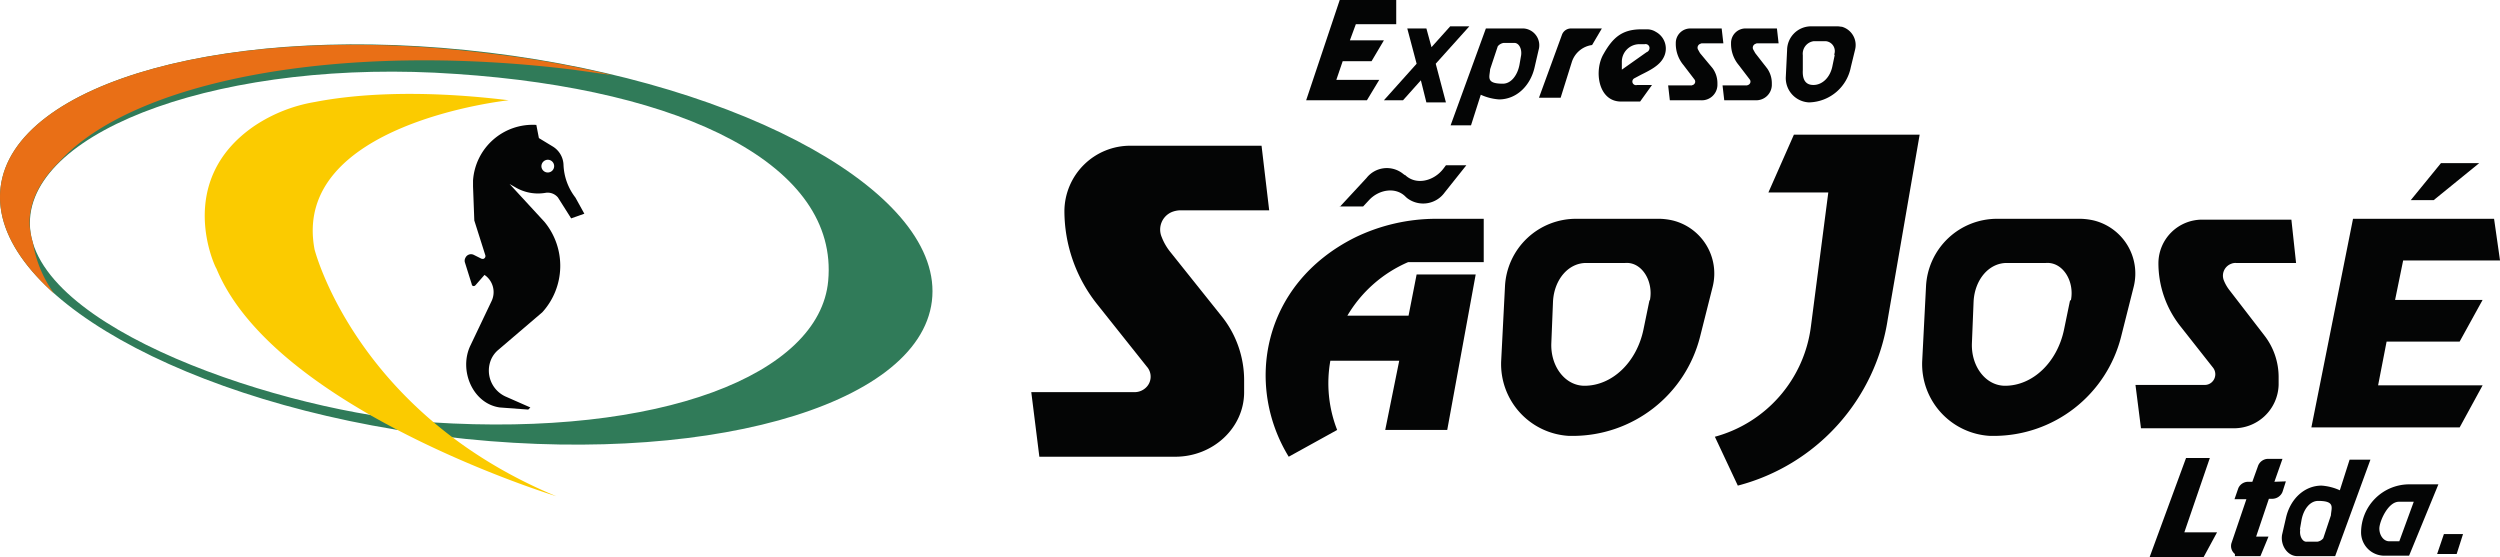 <svg xmlns="http://www.w3.org/2000/svg" width="500" height="111.482" viewBox="0 0 500 111.482"><g transform="translate(-81.282 -55.4)"><path d="M500.724,87.1l-5.1,11.556h11.981l-3.484,26.851a26.3,26.3,0,0,1-19.2,22.007h0l4.588,9.772A40.724,40.724,0,0,0,519.5,123.977L525.875,87.1Z" transform="translate(-60.663 -4.764)" fill="#040505"/><path d="M565.411,106.9H548.756a14.217,14.217,0,0,0-14.275,13.51l-.765,14.955a14.38,14.38,0,0,0,13.6,14.955h.68a26.279,26.279,0,0,0,25.491-19.8l2.549-10.112a10.928,10.928,0,0,0-7.987-13.171A13.135,13.135,0,0,0,565.411,106.9Zm-2.124,16.314-1.19,5.778c-1.36,6.628-6.288,11.3-11.811,11.3-3.824,0-6.8-3.824-6.628-8.5l.34-8.412c.255-4.334,3.059-7.647,6.628-7.647h7.817c3.4-.255,5.778,3.654,5.013,7.477Z" transform="translate(-67.995 -7.74)" fill="#040505"/><path d="M466.4,106.9H449.656a14.217,14.217,0,0,0-14.275,13.51l-.765,14.955a14.38,14.38,0,0,0,13.6,14.955h.68a26.279,26.279,0,0,0,25.491-19.8l2.549-10.112a10.928,10.928,0,0,0-7.987-13.171A13.116,13.116,0,0,0,466.4,106.9Zm-2.124,16.314-1.19,5.778c-1.36,6.628-6.288,11.3-11.811,11.3-3.824,0-6.8-3.824-6.628-8.5l.34-8.412c.255-4.334,3.059-7.647,6.628-7.647h7.817c3.314-.255,5.693,3.654,4.928,7.477h-.085Z" transform="translate(-53.101 -7.74)" fill="#040505"/><path d="M602.782,121.29a8.032,8.032,0,0,1-1.19-2.039,2.536,2.536,0,0,1,1.444-3.314,2.156,2.156,0,0,1,1.02-.17h11.981L615.1,107.1H597.344a8.74,8.74,0,0,0-8.837,8.667h0a20.333,20.333,0,0,0,4.333,12.576l6.628,8.412a2.147,2.147,0,0,1-.425,2.974,2.03,2.03,0,0,1-1.19.425H583.918l1.1,8.667h18.269a8.942,8.942,0,0,0,9.262-8.667h0v-1.614a13.573,13.573,0,0,0-2.889-8.327Z" transform="translate(-75.541 -7.77)" fill="#040505"/><path d="M351.889,111.028a11.1,11.1,0,0,1-1.784-3.059,3.8,3.8,0,0,1,2.039-5.013,4.968,4.968,0,0,1,1.614-.34H371.6L370.073,89.7H343.9a13.164,13.164,0,0,0-13.255,13h0a29.98,29.98,0,0,0,6.543,18.694l9.942,12.491a3.013,3.013,0,0,1-.34,4.334,3.263,3.263,0,0,1-2.124.765H324.019l1.614,12.916h27.191c7.562,0,13.765-5.778,13.765-12.916v-2.464a20.474,20.474,0,0,0-4.249-12.406Z" transform="translate(-36.481 -5.155)" fill="#040505"/><path d="M654.973,131.457l4.588-8.327h-17.5l1.615-7.9h19.373l-1.19-8.327h-28.21l-8.327,41.721h29.655l4.588-8.412h-20.9l1.7-8.752Z" transform="translate(-81.763 -7.74)" fill="#040505"/><path d="M662.4,93.8h-7.647l-6.033,7.392h4.588Z" transform="translate(-85.28 -5.771)" fill="#040505"/><path d="M407.68,115.567H422.8V106.9h-9.517a37.223,37.223,0,0,0-16.229,3.739c-18.694,9.347-22.007,29.57-13.255,43.845l9.687-5.353a25.681,25.681,0,0,1-1.36-13.85H405.9l-2.8,13.85H415.5l5.693-31.1H409.379l-1.614,8.242H395.529A26.136,26.136,0,0,1,407.68,115.567Z" transform="translate(-44.773 -7.74)" fill="#040505"/><path d="M396.619,102.627l5.353-5.778A5.169,5.169,0,0,1,409.28,96c.085.085.255.17.34.255h.085c2.209,2.124,5.778,1.19,7.647-1.275l.51-.68h4.079l-4.333,5.438a5.287,5.287,0,0,1-7.307,1.275,3.693,3.693,0,0,1-.595-.51h0c-2.039-1.954-5.353-1.275-7.223.765l-1.19,1.275h-4.673Z" transform="translate(-47.392 -5.846)" fill="#040505"/><path d="M511.984,61.6h-5.438a4.788,4.788,0,0,0-4.673,4.758l-.255,5.268a4.868,4.868,0,0,0,4.588,5.183h.085a8.707,8.707,0,0,0,8.327-7.053l.85-3.484a3.8,3.8,0,0,0-2.634-4.588C512.579,61.685,512.324,61.6,511.984,61.6Zm-.595,5.778-.425,2.039c-.425,2.379-2.039,3.909-3.824,3.909s-2.209-1.36-2.124-2.974V67.378a2.541,2.541,0,0,1,2.124-2.8h2.549a1.992,1.992,0,0,1,1.614,2.634Z" transform="translate(-63.171 -0.932)" fill="#040505"/><path d="M493.262,67.028l-.425-.765a.817.817,0,0,1,.51-1.1.637.637,0,0,1,.425-.085h4.164L497.6,62.1h-6.118a2.9,2.9,0,0,0-3.059,2.889v.085a6.589,6.589,0,0,0,1.53,4.334l2.209,2.889a.706.706,0,0,1-.17,1.02c-.085.085-.255.085-.34.17h-4.928l.34,2.974h6.288a3.121,3.121,0,0,0,3.229-2.974h0v-.51a5.087,5.087,0,0,0-.935-2.889Z" transform="translate(-60.933 -1.006)" fill="#040505"/><path d="M480.292,67.028l-.425-.765a.817.817,0,0,1,.51-1.1.637.637,0,0,1,.425-.085h4.164l-.34-2.974h-6.118a2.9,2.9,0,0,0-3.059,2.889v.085a6.589,6.589,0,0,0,1.53,4.334l2.209,2.889a.706.706,0,0,1-.17,1.02c-.085.085-.255.085-.34.17h-4.758l.34,2.974h6.288a3.121,3.121,0,0,0,3.229-2.974h0v-.51a5.082,5.082,0,0,0-.936-2.889Z" transform="translate(-59.01 -1.006)" fill="#040505"/><path d="M406.732,60.243V55.4h-11.3l-6.713,20.053h12.151l2.464-4.079h-8.582l1.275-3.739H401.8l2.464-4.164h-6.8l1.19-3.229Z" transform="translate(-46.205 0)" fill="#040505"/><path d="M424.1,61.6h-3.824l-3.739,4.164-1.02-3.739h-3.824l1.869,7.053-6.543,7.307h3.824l3.569-3.994,1.1,4.418h3.909l-2.039-7.732Z" transform="translate(-48.955 -0.932)" fill="#040505"/><path d="M437.334,62.1h-7.562l-7.053,19.373H426.8l1.954-6.118a10.534,10.534,0,0,0,3.654.935c3.4,0,6.288-2.634,7.138-6.543l.764-3.314A3.37,3.37,0,0,0,437.334,62.1Zm-.51,5.353-.34,1.954c-.425,2.124-1.7,3.739-3.314,3.739-3.484,0-2.634-1.36-2.549-2.889h0l1.529-4.588a1.86,1.86,0,0,1,1.19-.68h2.124C436.4,64.989,436.994,66.179,436.824,67.453Z" transform="translate(-51.315 -1.007)" fill="#040505"/><path d="M456.095,62.1h-6.2a1.917,1.917,0,0,0-1.784,1.275L443.519,75.95h4.333l2.209-7.053a4.94,4.94,0,0,1,4.079-3.484h0Z" transform="translate(-54.441 -1.007)" fill="#040505"/><path d="M467.3,62.3h-1.19c-3.824,0-5.693,1.614-7.562,4.928-1.954,3.314-1.1,9.517,3.484,9.517h3.824l2.379-3.314h-2.974a.733.733,0,0,1-.935-.51.745.745,0,0,1,.425-.85l1.275-.68c1.7-.85,3.654-1.784,4.5-3.4h0A3.8,3.8,0,0,0,469,62.81,3.279,3.279,0,0,0,467.3,62.3Zm-.17,4.588L462.2,70.372V68.843a3.518,3.518,0,0,1,3.484-3.569h1.1a.783.783,0,0,1,.935.595.9.9,0,0,1-.595,1.02Z" transform="translate(-56.551 -1.037)" fill="#040505"/><path d="M621.469,182.888h7.563l7.053-19.288H631.92l-1.954,6.118a10.532,10.532,0,0,0-3.654-.935c-3.4,0-6.288,2.634-7.138,6.543l-.766,3.314C618.07,180.764,619.515,182.888,621.469,182.888Zm.51-5.353.34-1.954c.425-2.124,1.7-3.739,3.314-3.739,3.484,0,2.634,1.36,2.549,2.889h0l-1.529,4.588a1.86,1.86,0,0,1-1.19.68h-2.124c-.85.085-1.529-1.19-1.275-2.464Z" transform="translate(-80.718 -16.261)" fill="#040505"/><path d="M594.186,178.07l5.1-14.87h-4.758l-7.307,19.883H598.01l2.719-5.013Z" transform="translate(-76.037 -16.201)" fill="#040505"/><path d="M615.084,167.988,616.7,163.4h-2.889a2.167,2.167,0,0,0-2.039,1.529l-1.1,3.059h-.85a2.147,2.147,0,0,0-1.954,1.275l-.765,2.209h2.379l-2.974,8.752a2.021,2.021,0,0,0,.68,2.209v.425h5.1l1.614-3.909H611.43l2.549-7.562h.765a2.228,2.228,0,0,0,1.954-1.36l.68-2.124Z" transform="translate(-78.921 -16.231)" fill="#040505"/><path d="M650.954,169.4h-4.334a9.647,9.647,0,0,0-9.6,9.6h0a4.66,4.66,0,0,0,4.673,4.673h4.928l5.863-14.275Zm-6.288,11.386h-2.039c-1.1,0-1.954-1.19-1.954-2.549s1.7-5.353,3.908-5.353h2.974Z" transform="translate(-83.522 -17.133)" fill="#040505"/><path d="M658.827,185.094h-3.909l1.359-3.994H660.1Z" transform="translate(-86.212 -18.891)" fill="#040505"/><path d="M179.2,67.505c-51.407-6.288-95.252,5.778-97.8,26.936s37.047,43.505,88.37,49.793c51.407,6.288,95.252-5.778,97.887-27.021S230.607,73.793,179.2,67.505Zm67.722,45.629c-1.7,18.779-33.564,31.269-79.363,28.3-29.23-1.954-80.3-18.779-80.3-39.851,0-18.864,39.427-33.054,85.226-29.825C218.287,74.813,249.046,90.108,246.922,113.135Z" transform="translate(0 -1.569)" fill="#307b59"/><path d="M87.857,105.5a15.729,15.729,0,0,1-.68-3.909c0-4.334,2.124-8.5,5.948-12.236,14.615-16.144,55.741-24.217,102.73-18.439l7.9,1.1A200.711,200.711,0,0,0,179.2,67.692C127.793,61.234,83.948,73.3,81.4,94.458c-.85,7.138,3.059,14.36,10.706,21.243A23.982,23.982,0,0,1,87.857,105.5Z" transform="translate(0 -1.586)" fill="#e96f16"/><path d="M190.267,78.774s-43.59,4.588-38.832,29.825c0,0,8.242,32.714,48.348,49.368,0,0-56.336-17.249-67.977-45.544-.085.085-8.667-17.419,7.647-28.55a30.98,30.98,0,0,1,12.066-4.758C158.063,77.84,170.808,76.4,190.267,78.774Z" transform="translate(-7.243 -3.321)" fill="#fbcb00"/><path d="M206.769,98.391a2.657,2.657,0,0,1,2.549.935l2.634,4.164,2.634-.935L212.8,99.326a11.4,11.4,0,0,1-2.379-6.543,4.479,4.479,0,0,0-2.124-3.654l-2.8-1.7-.51-2.634a11.955,11.955,0,0,0-12.661,11.131v1.19l.255,6.8,2.209,6.968a.578.578,0,0,1-.34.68c-.17.085-.255,0-.425,0l-1.529-.765a1.228,1.228,0,0,0-1.7.595,1.169,1.169,0,0,0-.085.935l1.36,4.334a.374.374,0,0,0,.51.34c.085,0,.17-.085.255-.17l1.784-2.039.34.255a4.175,4.175,0,0,1,1.1,4.928l-4.249,8.922c-2.379,4.928.425,11.641,5.863,12.406l5.693.425.425-.425-5.013-2.209a5.7,5.7,0,0,1-2.8-7.477,5.269,5.269,0,0,1,1.445-1.869l8.752-7.477a13.816,13.816,0,0,0,.425-18.1l-6.968-7.562,1.19.68A8.888,8.888,0,0,0,206.769,98.391Zm.51-6.628A1.275,1.275,0,1,1,206,93.038h0a1.307,1.307,0,0,1,1.275-1.275Z" transform="translate(-16.437 -4.414)" fill="#040505"/></g></svg>